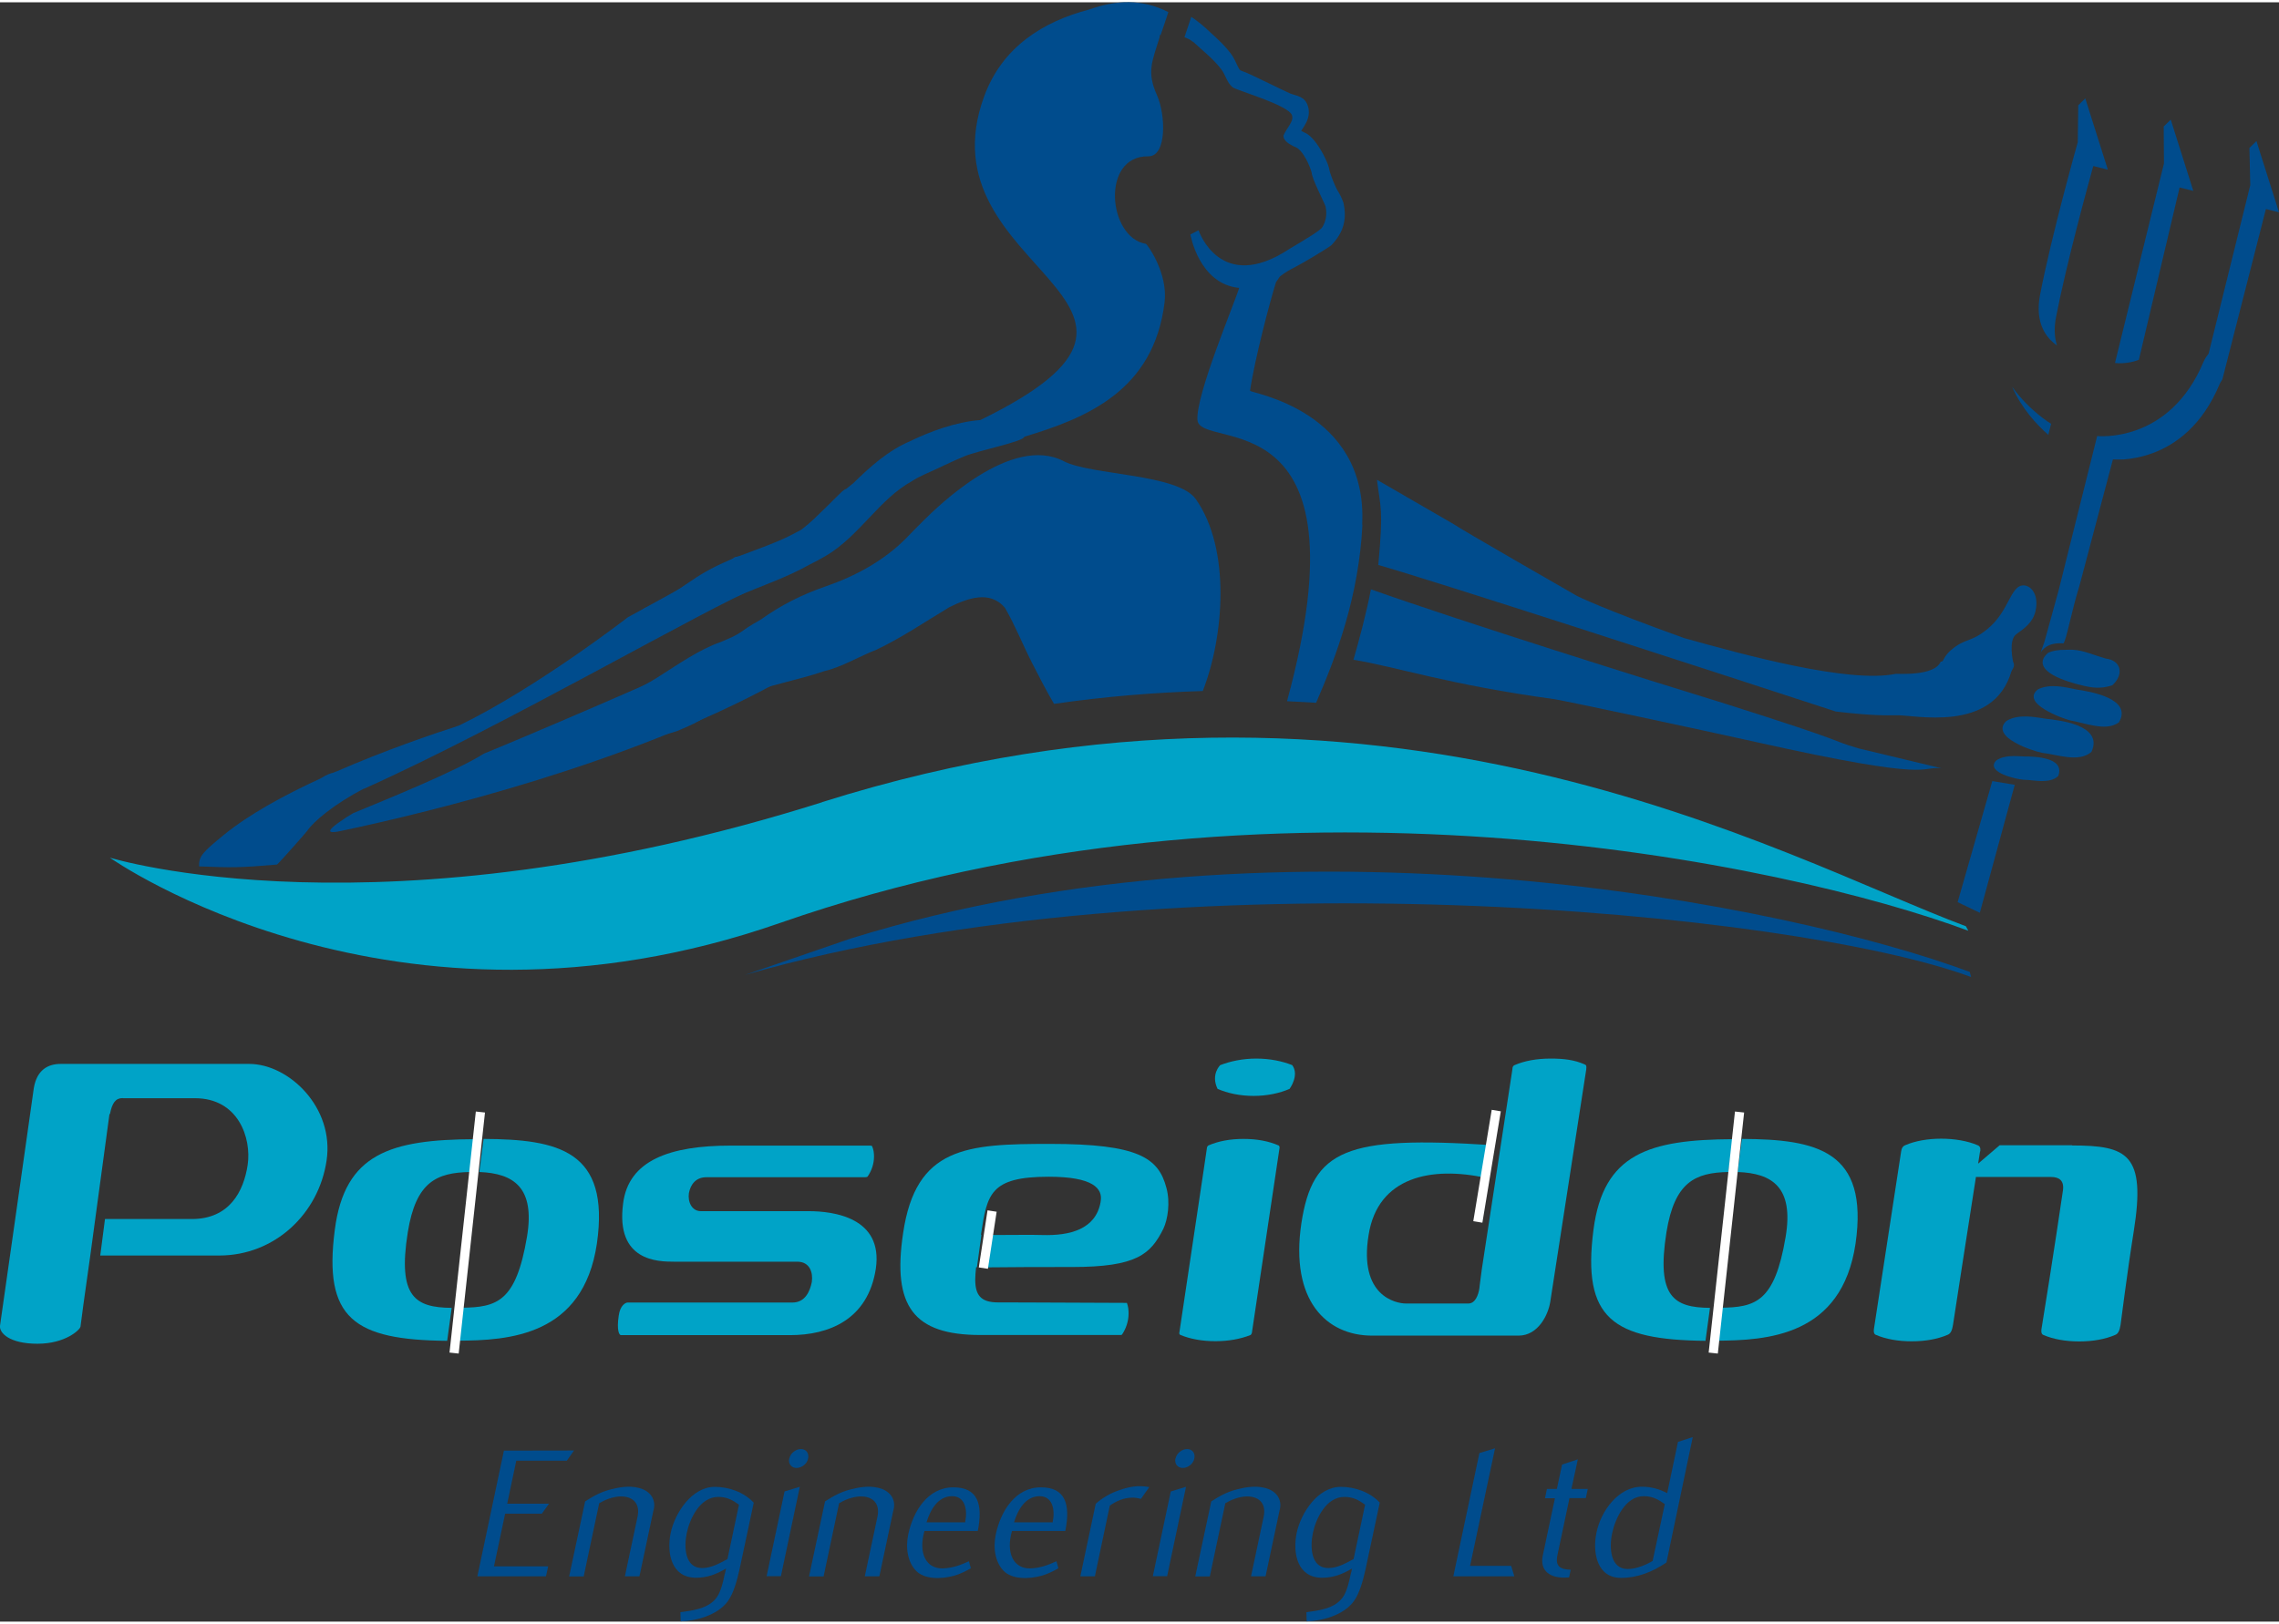 <?xml version="1.0" encoding="UTF-8"?>
<svg xmlns="http://www.w3.org/2000/svg" width="188" height="134" viewBox="0 0 188 133.62">
  <rect x="0" y="0" width="188" height="133.62" fill="#333333" stroke="none"/>
  <defs>
    <style>
      .cls-1, .cls-2 {
        fill: #004c8d;
      }

      .cls-3, .cls-4 {
        fill: #00a3c7;
      }

      .cls-5 {
        fill: none;
        stroke: #fff;
        stroke-miterlimit: 3.86;
        stroke-width: .76px;
      }

      .cls-4, .cls-2 {
        fill-rule: evenodd;
      }
    </style>
  </defs>
  <g id="Layer_1" data-name="Layer 1"/>
  <g id="Layer_2" data-name="Layer 2">
    <g id="Layer_1-2" data-name="Layer 1">
      <g>
        <path class="cls-3" d="M10.12,90.42c-.58,0-.87,.39-1.05,1.32h-.04l-1.58,11.66c-.45,3.16-.81,5.77-.81,5.88-.04,.25-1.23,1.41-3.55,1.41S-.07,109.79,0,109.21c.07-.54,2.65-18.53,2.79-19.62,.25-1.49,1.16-1.99,2.21-1.99h15.56c3.26,0,7.04,3.59,6.38,7.98-.65,4.39-4.28,7.83-8.85,7.83H8.27l.39-3.01h7.16c3.12,0,4.28-2.29,4.61-4.46,.33-2.21-.76-5.51-4.35-5.51h-5.95Z"/>
        <path class="cls-4" d="M38.09,107.72c2.9-.04,4.47-.47,5.38-5.84,.69-4.1-1.11-5.25-3.93-5.36l.35-2.73c6.15,.03,10.45,.95,9.35,8.63-1.13,7.64-7.26,8-11.5,8.02l.35-2.72h0Zm.69-11.2c-2.76,.05-4.47,.8-5.14,4.97-.86,5.38,.64,6.21,3.62,6.24l-.37,2.72c-7.68-.07-10.23-1.83-9.27-9.17,.82-6.31,4.62-7.43,11.53-7.47l-.37,2.72h0Z"/>
        <path class="cls-3" d="M71.97,94.41c-.07-.07-.18-.07-.18-.07h-11.5c-5.01,0-8.45,1.2-8.89,4.79-.62,4.75,2.87,4.79,4.21,4.79h10.16c1.02,0,1.31,.87,1.2,1.67-.15,.76-.54,1.7-1.6,1.7h-13.6c-.15,0-.62,.22-.73,1.09-.18,1.2,.04,1.6,.18,1.6h13.96c3.19,0,6.42-1.27,7.07-5.48,.62-4.24-3.52-4.75-5.55-4.75h-8.89c-.73,0-1.09-.76-.98-1.49,.14-.73,.58-1.31,1.45-1.31h13.06s.14,0,.22-.04c.33-.47,.54-1.05,.54-1.67,0-.29-.04-.58-.15-.83h0Z"/>
        <path class="cls-4" d="M90.79,98.98c.22-1.12-.65-2.07-4.28-2.07-4.86,0-5.08,1.45-5.59,4.79h.04l-.37,2.68h-.07c-.04,.38-.07,.72-.07,1.02,0,1.26,.44,1.88,1.88,1.88,0,0,2.43,0,10.63,.04,.11,.29,.14,.58,.14,.87,0,.65-.22,1.27-.54,1.74-.04,.04-.11,.04-.11,.04h-11.57c-5.51,0-7.29-2.36-6.38-8.41,1.05-7.11,5.22-7.36,12.11-7.36,7.33,0,8.96,1.16,9.61,3.63,.33,1.2,.11,2.61-.25,3.37-1.05,2.1-2.18,3.16-7.54,3.16-2.36,0-4.83,0-7.08,.03l.36-2.67c1.89,0,3.33-.03,4.26,0,2.29,.07,4.42-.47,4.82-2.72h0Z"/>
        <path class="cls-4" d="M105.55,94.48s0-.11-.07-.15c-.83-.36-1.78-.54-2.9-.54s-2.07,.18-2.9,.54c-.07,.04-.11,.15-.11,.15,0,0,0,.07-2.29,15.34,0,.07,.07,.15,.11,.15,.8,.33,1.78,.51,2.87,.51s2.07-.18,2.9-.51c.07-.04,.11-.18,.11-.18,.22-1.52,2.29-15.27,2.29-15.31h0Zm.83-4.82s.83-1.12,.22-1.96c-.83-.33-1.85-.54-2.97-.54s-2.14,.22-2.97,.54c0,0-.8,.76-.22,1.96,.83,.36,1.85,.58,2.97,.58s2.14-.22,2.97-.58h0Z"/>
        <path class="cls-3" d="M122.04,106.09s.02-.23,.2-1.56l2.52-16.48c0-.2,.07-.31,.18-.35,.83-.36,1.85-.54,2.97-.54s1.96,.11,2.79,.47c.18,.07,.18,.15,.15,.44l-2.97,19.19c-.18,1.09-1.02,2.76-2.61,2.76h-12.08c-3.77,0-6.78-2.9-5.84-9.25,.93-6.12,3.7-7.25,15.68-6.47l-.43,2.71c-4.5-.99-8.94-.11-9.7,4.7-.83,5.04,2.25,5.66,3.08,5.66h5.15c.58,0,.83-.73,.91-1.27h0Z"/>
        <path class="cls-4" d="M141.89,107.72c2.92-.03,4.5-.45,5.41-5.84,.69-4.12-1.12-5.26-3.96-5.36l.35-2.73c6.17,.03,10.48,.94,9.38,8.63-1.13,7.66-7.29,8-11.53,8.02l.35-2.72h0Zm.69-11.2c-2.74,.05-4.44,.82-5.11,4.97-.85,5.37,.63,6.21,3.59,6.24l-.37,2.72c-7.66-.08-10.19-1.84-9.24-9.17,.82-6.3,4.6-7.43,11.5-7.47l-.37,2.72h0Z"/>
        <path class="cls-3" d="M170.94,94.33c4.57,0,6.09,.73,5.08,7.07-.58,3.63-1.05,7.51-1.09,7.73-.07,.44-.18,.73-.44,.83-.83,.36-1.85,.54-2.97,.54s-2.14-.18-2.97-.54c-.11-.04-.18-.18-.15-.44,.04-.18,1.16-7.22,1.78-11.5,.11-.83-.36-1.09-.98-1.09h-6.2c-.62,3.95-1.85,11.9-1.89,12.19-.07,.44-.18,.73-.44,.83-.83,.36-1.85,.54-2.97,.54s-2.14-.18-2.97-.54c-.11-.04-.18-.18-.15-.44,.04-.29,2.21-14.4,2.25-14.69s.15-.44,.33-.51c.83-.36,1.89-.54,2.97-.54s2.18,.18,3.01,.54c.18,.07,.25,.22,.22,.47-.04,.04-.07,.44-.18,1.05l1.78-1.52h5.98Z"/>
        <path class="cls-2" d="M70.22,77.24c36.11-11.2,77.5-2.73,92.27,2.77l.11,.42c-14.45-5.38-65.58-10.37-101.16-.17l8.78-3.02h0Z"/>
        <path class="cls-3" d="M67.81,66c46.11-14.54,79.43,4.68,94.36,10.24l.2,.37c-14.93-5.56-57.64-14.74-98.03-.64-31.94,11.15-55.28-5.39-55.28-5.39,0,0,22.3,6.92,58.75-4.57h0Z"/>
        <path class="cls-1" d="M112.39,43.12c-.3,5.89-2.12,10.76-3.82,14.68-.79-.05-1.59-.09-2.4-.13,6.91-25.38-7.22-20.58-7.39-23.21-.14-2.06,3.06-9.62,3.44-10.89-3.33-.33-4.02-4.41-4.02-4.41l.67-.35s1.78,5.33,7.51,1.53c1.3-.77,2.55-1.52,2.7-1.78,.26-.43,.42-.99,.27-1.71-.17-.48-1.1-2.22-1.15-2.8-.08-.36-.69-1.94-1.43-2.14-.31-.15-.93-.46-.89-.92,.28-.66,.87-1.17,.7-1.66-.25-.84-4.48-2.03-4.89-2.31-.5-.41-.56-.99-.95-1.5-.68-.89-1.59-1.58-2.29-2.24-.06-.03-.17-.1-.31-.21l-.43-.19,.56-1.68c.54,.36,1.08,.8,1.62,1.33l.29,.26c.47,.43,.93,.89,1.33,1.41,.14,.18,.25,.37,.35,.57l.21,.44c.1,.22,.17,.33,.26,.41l.54,.21c.16,.05,3.3,1.59,3.55,1.69,.52,.21,1.23,.21,1.48,1.07,.11,.35,.08,.69,0,.96-.07,.26-.2,.49-.3,.65l-.26,.41,.21,.11c.94,.31,1.96,2.35,2.09,2.98,.05,.42,.53,1.58,.71,1.85,.23,.35,.38,.73,.48,1.01,.26,1.18,.02,2.03-.37,2.67-.19,.31-.4,.57-.61,.79-.19,.2-2.37,1.5-2.96,1.8-.5,.25-.93,.5-1.31,.81l-.32,.47c-.48,1.52-1.76,6.35-2.14,8.95-.03,.2,9.73,1.56,9.25,11.05h0Z"/>
        <path class="cls-1" d="M160.2,63.21c-2.03-.21-.26,1.2-15.39-2.18-4.34-.97-15.78-3.41-16.6-3.53-8.67-1.18-13.02-2.67-16.56-3.25,.44-1.51,1.12-4.07,1.44-5.81,7.68,2.72,23.14,7.57,28.95,9.35,11.15,3.53,8.58,2.97,11.26,3.77l6.92,1.66h0Z"/>
        <path class="cls-1" d="M151.43,58.52c-12.08-3.95-33.29-10.83-37.73-12.09,.44-4.75,.17-4.69-.11-7.03l6.36,3.68c.39,.31,10.15,5.91,10.15,5.91,0,0,2.11,1.06,8.82,3.47,4.9,1.37,13.64,3.77,17.47,2.95,.07-.02,3.2,.23,3.7-1,.15,.02,2.53-.95,3.12-.66,.14,1.31,2.92,.72,2.73,1.41-1.48,5.23-8.14,3.6-9.55,3.67-.65,0-1.73,.07-4.96-.31h0Z"/>
        <path class="cls-1" d="M176.44,29.5l3.36-14.22,1.13,.28-1.86-5.88-.58,.57,.02,3.05-4.04,16.46s.94,.14,1.97-.26h0Z"/>
        <path class="cls-1" d="M166,31.76c.39,.88,.89,1.65,1.41,2.3,.53,.67,1.08,1.21,1.56,1.63l.23-.91s-1.75-1.03-3.19-3.02h0Z"/>
        <path class="cls-1" d="M169.68,28.3c-.19-.6-.26-1.37-.07-2.34,.86-4.44,2.69-11.09,3.07-12.45l1.2,.3-1.86-5.88-.58,.57-.04,3.04s-2.15,7.61-3.11,12.59c-.46,2.39,.55,3.6,1.39,4.18h0Z"/>
        <path class="cls-1" d="M168.32,53.68c.54-.87,1.53-.8,1.9-.78,.27-.39,.65-2.6,1.33-4.8l2.75-10.38c.33,.01,.58,.01,.89,0,.61-.04,1.45-.18,2.39-.52,1.87-.69,4.09-2.25,5.52-5.69,.05-.13,.15-.27,.23-.4l3.59-14.05,1.08,.27-1.86-5.88-.58,.57,.07,3.07-3.44,13.91s-.3,.37-.41,.65c-2.83,6.8-8.78,6.14-8.78,6.14l-3.18,12.74-1.17,4.24-.33,.94h0Z"/>
        <path class="cls-1" d="M159.77,57s-.12-2.44,1.14-3.52c1.26-1.08,1.62-.59,3.08-1.8,1.45-1.21,1.74-2.78,2.42-3.37,.67-.6,1.91,.2,1.5,1.94-.23,.94-.9,1.4-1.58,1.89-.68,.49-.26,2.3-.26,2.3,0,0,.48,.58-1.11,1.49-1.59,.9-2.36,1.3-3.84,1.56-1.48,.26-1.35-.49-1.35-.49h0Z"/>
        <path class="cls-1" d="M165.3,60.29c.17,.3,.52,.57,.92,.79,.8,.46,1.86,.78,2.24,.85,.61,.07,1.36,.27,2.08,.35,.73,.08,1.46,.04,1.99-.43,.53-1.14-.21-1.79-1.12-2.17-.92-.37-2.08-.5-2.63-.56-.52-.08-1.09-.18-1.64-.19-.56-.01-1.12,.07-1.61,.36-.36,.31-.42,.66-.24,.98h0Z"/>
        <path class="cls-1" d="M164.57,63.24c.13,.19,.4,.35,.69,.48,.59,.26,1.37,.41,1.64,.43,.44,0,.98,.1,1.5,.11,.52,0,1.04-.07,1.39-.42,.31-.81-.25-1.21-.92-1.4-.67-.2-1.5-.21-1.9-.21-.38-.02-.78-.05-1.17-.02-.4,.03-.79,.12-1.12,.35-.24,.23-.26,.47-.11,.69h0Z"/>
        <path class="cls-1" d="M169.93,53.45c-.33,.02-.67,.08-.98,.23-.89,.77-.31,1.43,.44,1.85,.77,.43,1.84,.71,2.26,.81,.93,.24,1.67,.33,2.59,.02l.03-.02c.97-.91,.7-2.04-.57-2.19-.46-.13-.91-.3-1.36-.44-.46-.15-.93-.27-1.42-.29-.33,.02-.66,0-.98,.02h0Z"/>
        <path class="cls-1" d="M167.83,57.57c.14,.29,.47,.55,.84,.78,.75,.46,1.76,.83,2.13,.91,.59,.1,1.31,.33,2.01,.44,.71,.12,1.42,.12,1.98-.28,.61-1.01-.07-1.66-.93-2.05-.87-.4-2-.58-2.53-.66-.5-.1-1.05-.23-1.59-.27-.54-.04-1.1,0-1.6,.24-.37,.26-.46,.58-.31,.89h0Z"/>
        <polygon class="cls-1" points="164.35 64.26 161.49 74.25 163.32 75.13 166.2 64.57 164.35 64.26 164.35 64.26"/>
        <path class="cls-1" d="M95.69,2.69l-.04,.22c-.59,1.94-1.08,2.82-.21,4.75,.72,1.6,.84,5.07-.72,5.05-3.92-.06-3.33,6.7-.2,7.22,.12,.02,1.84,2.42,1.55,4.82-.89,7.34-6.51,9.57-11.58,11.1,.03,.37-3.78,1.14-4.91,1.6-1.14,.47-2.27,1.05-3.37,1.53-.33,.15-.68,.33-.98,.53-1.32,.73-2.4,1.83-3.49,2.99-.55,.58-1.1,1.16-1.68,1.7-.59,.54-1.21,1.05-1.91,1.46-.45,.27-.92,.52-1.39,.75-.94,.53-1.92,.96-2.91,1.37-1.08,.44-2.18,.86-3.25,1.32-1.35,.59-2.63,1.36-3.94,2.04l-1.46,.78c-1.52,.91-3.79-1.09-1.88-1.99,3.31-1.56,3.55-2.51,6.92-3.93,1.33-.56,2.7-1,4.02-1.57,.61-.26,1.22-.57,1.81-.89,.51-.39,.81-.66,1.11-.94,.66-.62,1.31-1.28,1.96-1.92,.2-.19,.47-.49,.65-.52l.59-.47c1.41-1.38,2.9-2.72,4.75-3.5,1.48-.72,3.68-1.57,5.74-1.72,20.13-9.82-5.05-12.16,.32-26.72,1.5-4.08,4.86-6.16,8.67-7.16,2.21-.78,4.35-.89,6.52,.22l-.63,1.88h-.03Z"/>
        <path class="cls-1" d="M49.15,58.21c1.75-.77,3.48-1.49,5.1-2.51,1.64-1.03,3.4-2.29,5.22-2.92,2-.82,1.35-.77,3.25-1.82,1.74-1.24,3.42-2.08,5.41-2.77,2.41-.83,4.81-2.12,6.64-3.99,.48-.49,.96-.99,1.45-1.47,1.1-1.08,7.2-7.12,11.54-4.86,2.23,1.16,9.4,1.03,10.88,3.12,2.92,4.13,2.33,11.37,.58,15.84-3.95,.12-8.04,.45-12.27,1.06-.68-1.16-1.24-2.26-1.81-3.37-.76-1.49-1.4-3.11-2.23-4.54-1.25-1.51-3.12-.79-4.59-.07-1.98,1.19-3.95,2.53-6.02,3.51-1.4,.54-2.86,1.44-4.31,1.77-2.24,.77-4.62,1.15-6.83,2.04-.33,.12-.62,.29-.95,.43-2.25,1.36-1.94,1.48-4.35,2.47-4.29,1.48-9.45-.53-6.71-1.92h0Z"/>
        <path class="cls-1" d="M28.6,67.23c-.76,.51-2.39,1.58-.44,1.14,7.44-1.57,23.8-5.58,35.85-12.19-.59-1.46-.55-2.58-1.04-4.28-7.36,3.51-20.99,9.27-23.04,10.09-2.38,1.5-8.22,3.85-10.8,4.92l-.52,.32h0Z"/>
        <path class="cls-1" d="M30.02,64.9c11.6-5.2,28.34-14.98,32.62-16.7-.43-1.66,.37-1.02,.18-2.9l-2.2,.48c-.35,.35-8.82,4.96-8.82,4.96,0,0-7.52,5.83-13.94,8.94-2.14,.69-6.1,2.04-10.11,3.79-.08,0-.28,.14-.34,.12-.15,.04-.42,.11-.98,.46-2.98,1.37-5.88,2.95-7.95,4.64-1.74,1.42-2.08,1.75-2.06,2.61,2.72,.11,3.42,.11,6.43-.15,.31-.27,2.41-2.66,2.5-2.79,.48-.73,2.2-2.2,4.66-3.47h0Z"/>
        <polygon class="cls-1" points="47.35 119.5 41.57 119.51 39.38 129.88 45.04 129.88 45.22 129.06 40.75 129.06 41.67 124.71 44.7 124.71 45.29 123.89 41.84 123.89 42.59 120.34 46.76 120.34 47.35 119.5 47.35 119.5"/>
        <path class="cls-1" d="M53.93,124.37c.21-.97-.43-1.6-1.27-1.79-.81-.2-1.65-.03-2.27,.13-.81,.2-1.42,.54-2.12,.99l-1.32,6.19h1.2l1.28-6.04c.43-.26,1.1-.54,1.74-.56,1.05-.02,1.66,.59,1.42,1.69l-1.04,4.9h1.2l1.17-5.51h0Z"/>
        <path class="cls-2" d="M62.19,123.82c-.84-.91-2.11-1.32-3.22-1.32-1.91,0-3.29,2.16-3.64,3.78-.36,1.74,.08,3.7,2.06,3.72,.92,0,1.66-.26,2.5-.76-.02,.16-.07,.33-.12,.51-.1,.53-.31,1.43-.66,1.89-.69,.94-2.04,1.07-2.98,1.2l.02,.76c1.22-.03,3.03-.49,3.88-1.65,.49-.66,.77-1.74,.97-2.62l1.18-5.53h0Zm-1.23,.15l-.95,4.49c-.71,.38-1.35,.74-2.09,.74-1.43,0-1.51-1.73-1.27-2.88,.25-1.2,1.09-2.99,2.6-2.99,.72,0,1.18,.26,1.71,.64h0Z"/>
        <path class="cls-2" d="M66.66,120.17c.1-.44-.16-.79-.59-.79s-.87,.35-.95,.77l-.02,.02c-.08,.43,.18,.77,.61,.77s.87-.35,.95-.77h0Zm-.67,2.32l-1.27,.39-1.48,6.99h1.18l1.56-7.39h0Z"/>
        <path class="cls-1" d="M73.72,124.37c.21-.97-.43-1.6-1.27-1.79-.81-.2-1.65-.03-2.27,.13-.81,.2-1.42,.54-2.12,.99l-1.32,6.19h1.2l1.28-6.04c.43-.26,1.1-.54,1.74-.56,1.05-.02,1.66,.59,1.42,1.69l-1.04,4.9h1.2l1.17-5.51h0Z"/>
        <path class="cls-2" d="M80.66,126.14c.44-2.22,0-3.6-2.01-3.6-2.11,0-3.31,1.96-3.72,3.85-.26,1.22-.02,2.35,.63,3.03,.69,.72,2.06,.71,3.16,.41,.51-.15,.92-.36,1.37-.61l-.16-.58c-.67,.3-1.32,.56-2.16,.59-1.35,.03-2.04-1.22-1.51-3.09h4.41Zm-1.05-.69l-.02-.02h-3.16c.31-1.04,.95-2.16,2.11-2.16,1.07,0,1.3,1.12,1.07,2.17h0Z"/>
        <path class="cls-2" d="M87.88,126.14c.44-2.22,0-3.6-2.01-3.6-2.11,0-3.31,1.96-3.72,3.85-.26,1.22-.02,2.35,.63,3.03,.69,.72,2.06,.71,3.16,.41,.51-.15,.92-.36,1.37-.61l-.16-.58c-.67,.3-1.32,.56-2.16,.59-1.35,.03-2.04-1.22-1.51-3.09h4.41Zm-1.05-.69l-.02-.02h-3.16c.31-1.04,.95-2.16,2.11-2.16,1.07,0,1.3,1.12,1.07,2.17h0Z"/>
        <path class="cls-1" d="M94.82,122.52c-.97-.18-1.69-.02-2.47,.25-.72,.23-1.4,.63-1.96,1.12l-1.27,5.99h1.2l1.23-5.83c.51-.36,1.12-.66,1.91-.66h.02c.16,0,.43,.05,.64,.1,.2-.3,.48-.67,.69-.97h0Z"/>
        <path class="cls-2" d="M98.52,120.17c.1-.44-.16-.79-.59-.79s-.87,.35-.95,.77l-.02,.02c-.08,.43,.18,.77,.61,.77s.87-.35,.95-.77h0Zm-.67,2.32l-1.27,.39-1.48,6.99h1.18l1.56-7.39h0Z"/>
        <path class="cls-1" d="M105.58,124.37c.21-.97-.43-1.6-1.27-1.79-.81-.2-1.65-.03-2.27,.13-.81,.2-1.42,.54-2.12,.99l-1.32,6.19h1.2l1.28-6.04c.43-.26,1.1-.54,1.74-.56,1.05-.02,1.66,.59,1.42,1.69l-1.04,4.9h1.2l1.17-5.51h0Z"/>
        <path class="cls-2" d="M113.84,123.82c-.84-.91-2.11-1.32-3.23-1.32-1.91,0-3.29,2.16-3.64,3.78-.36,1.74,.08,3.7,2.06,3.72,.92,0,1.66-.26,2.5-.76-.02,.16-.07,.33-.12,.51-.1,.53-.31,1.43-.66,1.89-.69,.94-2.04,1.07-2.98,1.2l.02,.76c1.22-.03,3.03-.49,3.88-1.65,.49-.66,.77-1.74,.97-2.62l1.18-5.53h0Zm-1.23,.15l-.95,4.49c-.71,.38-1.35,.74-2.09,.74-1.43,0-1.51-1.73-1.27-2.88,.25-1.2,1.09-2.99,2.6-2.99,.72,0,1.18,.26,1.71,.64h0Z"/>
        <polygon class="cls-1" points="124.92 129.88 124.66 129.02 121.27 129.02 123.33 119.32 122.04 119.71 119.89 129.88 124.92 129.88 124.92 129.88"/>
        <path class="cls-1" d="M130.98,122.67h-1.35l.53-2.44-1.3,.43-.43,2.01h-.82l-.16,.77h.82l-1,4.72c-.26,1.23,.54,1.96,2.17,1.81l.13-.63c-.84-.03-1.3-.26-1.09-1.22l.99-4.69h1.35l.16-.77h0Z"/>
        <path class="cls-2" d="M139.65,118.39l-1.23,.4-.89,4.23c-.63-.33-1.3-.53-2.06-.53-1.97-.02-3.41,2.02-3.77,3.77-.36,1.71,.07,3.77,2.04,3.75,1.33,0,2.58-.49,3.73-1.27l2.17-10.35h0Zm-2.32,5.55l-1,4.67c-.49,.3-1.32,.67-2.06,.67-1.46,0-1.53-1.81-1.28-2.95,.25-1.2,1.1-3.08,2.62-3.06,.72,0,1.2,.28,1.73,.66h0Z"/>
        <path class="cls-5" d="M37.46,111.46l2.17-19.89m101.7,19.89l2.17-19.89m-21.59,9.07l1.52-9.19m-42.31,13l.72-4.71"/>
      </g>
    </g>
  </g>
</svg>

